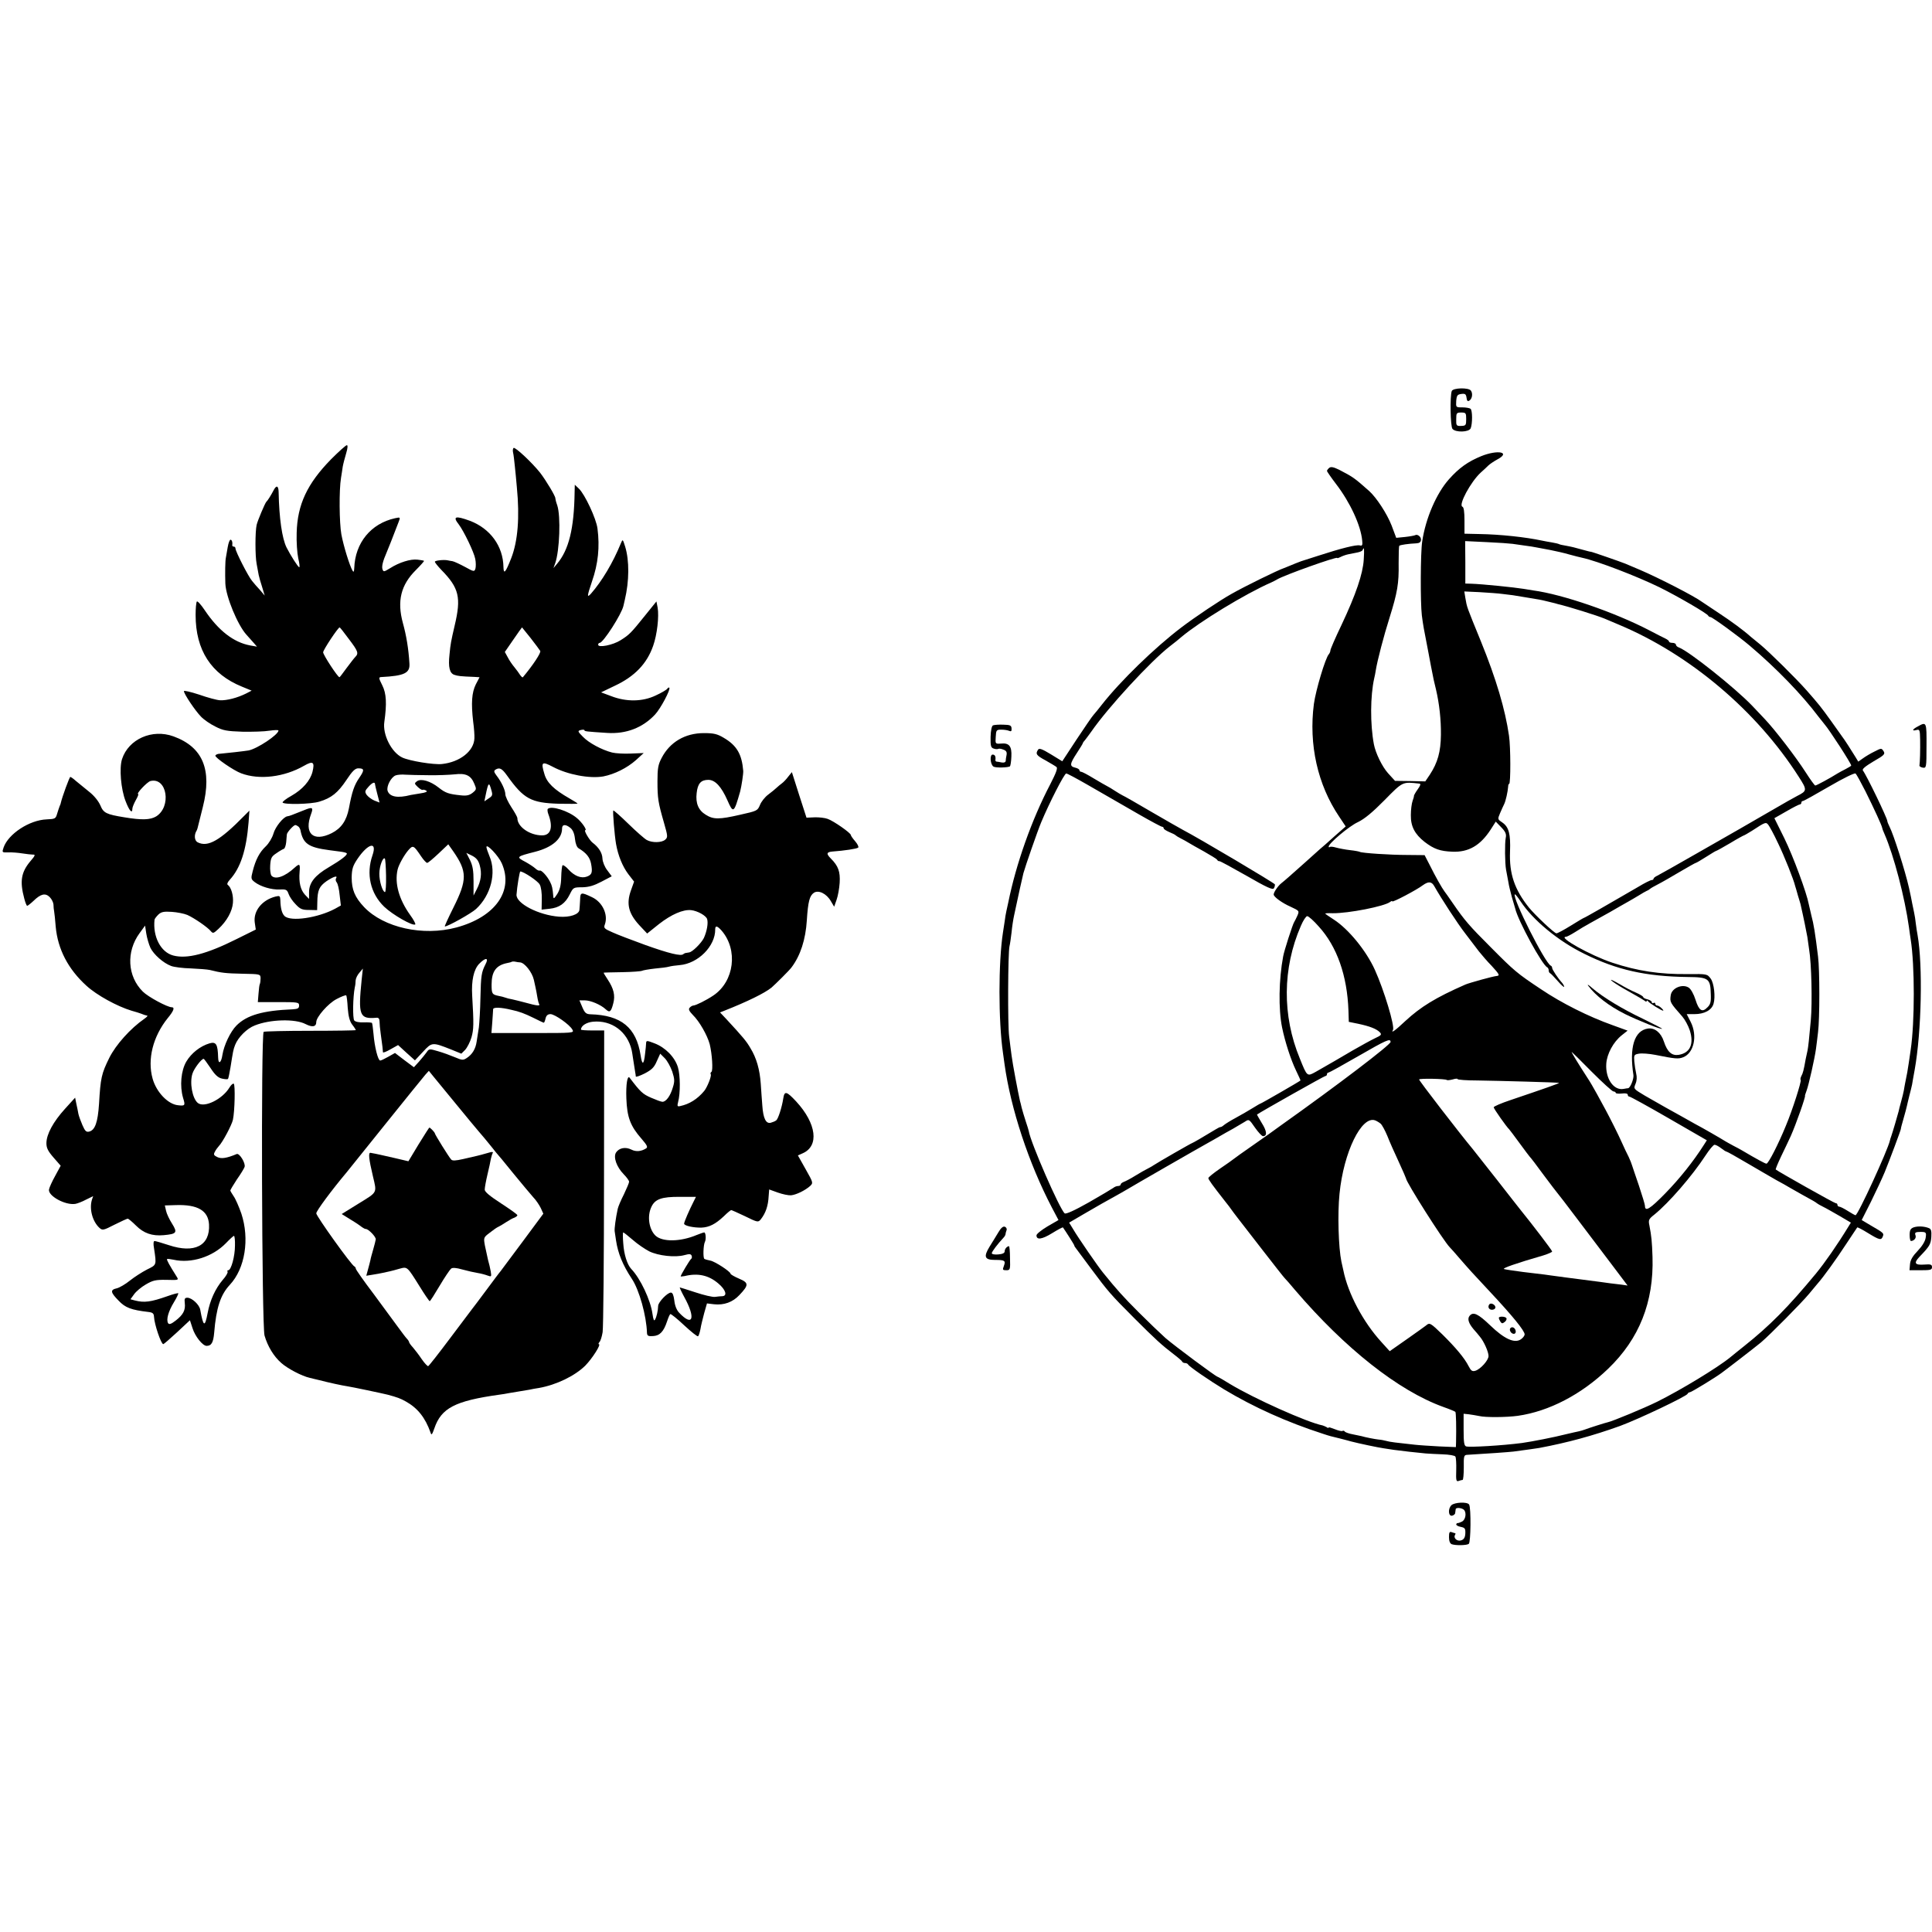 <?xml version="1.0" standalone="no"?>
<!DOCTYPE svg PUBLIC "-//W3C//DTD SVG 20010904//EN"
 "http://www.w3.org/TR/2001/REC-SVG-20010904/DTD/svg10.dtd">
<svg version="1.0" xmlns="http://www.w3.org/2000/svg"
 width="1124pt" height="1124pt" viewBox="0 0 1124 1124"
 preserveAspectRatio="xMidYMid meet">
<g transform="translate(0,1124) scale(0.1,-0.1)"
fill="#000000" stroke="none">
<path d="M8446 8965 c-11 -31 -8 -205 4 -220 18 -22 96 -20 106 3 11 26 11
106 -1 114 -5 4 -27 8 -48 8 -37 0 -37 0 -35 38 3 32 7 37 30 40 22 3 27 -1
30 -22 2 -18 7 -23 16 -17 17 10 22 42 9 59 -14 18 -103 16 -111 -3z m84 -163
c0 -36 -2 -39 -29 -40 -28 -1 -30 2 -29 39 0 36 2 39 29 39 27 0 29 -3 29 -38z"/>
<path d="M1926 8568 c-139 -142 -196 -264 -200 -428 -2 -52 3 -119 9 -147 7
-29 10 -53 6 -53 -7 0 -50 68 -74 115 -26 53 -43 169 -46 323 -1 37 -13 41
-29 10 -15 -29 -35 -61 -43 -68 -7 -7 -50 -108 -56 -134 -9 -40 -9 -181 0
-226 5 -25 10 -54 12 -65 2 -11 11 -42 20 -70 l15 -50 -27 32 c-16 17 -37 41
-47 54 -22 26 -96 171 -96 188 0 6 -4 11 -10 11 -5 0 -9 3 -9 8 3 17 -2 32
-10 32 -5 0 -12 -19 -16 -42 -4 -24 -9 -52 -11 -63 -4 -18 -5 -90 -3 -150 3
-75 71 -241 123 -298 11 -13 30 -34 41 -46 l20 -23 -40 7 c-96 18 -184 86
-264 205 -22 33 -43 56 -46 50 -4 -6 -7 -41 -7 -78 0 -204 90 -344 270 -417
l56 -23 -33 -17 c-50 -25 -112 -41 -151 -39 -19 1 -74 16 -122 33 -49 16 -88
25 -88 20 0 -16 65 -113 99 -148 17 -18 55 -44 84 -58 44 -23 67 -27 157 -30
58 -1 129 1 158 6 28 4 52 5 52 1 0 -24 -123 -106 -174 -116 -24 -4 -129 -16
-165 -19 -14 0 -26 -5 -28 -11 -4 -11 108 -88 150 -103 106 -40 251 -22 366
44 52 30 63 22 49 -35 -13 -52 -58 -103 -123 -140 -31 -17 -53 -35 -51 -39 9
-13 164 -10 213 5 71 21 109 52 159 127 33 50 50 67 68 67 36 0 37 -10 7 -54
-30 -43 -43 -81 -61 -178 -14 -73 -45 -117 -100 -145 -108 -54 -163 -2 -120
112 13 35 8 40 -27 27 -98 -39 -95 -38 -111 -41 -23 -3 -70 -61 -81 -100 -7
-25 -27 -58 -45 -75 -36 -34 -59 -77 -76 -145 -11 -42 -10 -46 12 -63 34 -26
97 -45 145 -43 38 2 43 -1 52 -26 5 -15 23 -42 41 -60 26 -28 38 -33 78 -33
l47 -1 1 46 c1 70 11 92 53 122 40 27 68 36 56 17 -4 -6 -2 -17 4 -24 6 -7 14
-40 17 -74 l7 -60 -34 -19 c-99 -53 -259 -77 -294 -42 -15 15 -23 45 -24 92
-1 25 -4 27 -28 21 -79 -20 -130 -84 -121 -151 l6 -41 -113 -56 c-174 -87
-287 -116 -367 -95 -73 19 -120 110 -109 209 1 5 11 18 22 29 17 16 32 19 78
16 31 -2 72 -10 91 -18 40 -18 119 -72 137 -95 12 -14 16 -12 44 14 49 46 80
102 84 151 4 43 -10 91 -30 105 -6 4 -1 16 12 30 62 68 96 171 109 333 l5 69
-29 -29 c-143 -146 -213 -186 -273 -155 -18 10 -21 43 -5 68 3 5 7 19 10 33 3
13 15 60 26 104 55 217 0 349 -171 411 -124 45 -261 -16 -299 -132 -17 -52 -7
-175 21 -246 21 -55 39 -75 39 -43 0 8 9 30 20 50 11 19 17 35 14 35 -15 0 52
71 71 76 97 24 124 -150 33 -206 -34 -20 -82 -22 -184 -5 -105 17 -122 25
-140 69 -11 25 -36 57 -67 81 -27 22 -61 50 -76 62 -14 13 -29 23 -32 23 -5 0
-48 -118 -55 -150 0 -3 -3 -12 -7 -20 -3 -8 -10 -28 -15 -45 -8 -28 -12 -30
-61 -32 -100 -4 -222 -84 -250 -163 -10 -30 -10 -30 27 -29 20 1 57 -2 82 -6
25 -4 53 -7 63 -7 14 1 11 -7 -16 -38 -54 -64 -63 -117 -36 -217 6 -24 14 -43
17 -43 3 0 20 13 37 29 42 41 69 47 94 22 12 -12 21 -31 22 -43 0 -13 2 -31 4
-41 2 -10 6 -50 9 -88 12 -131 72 -247 179 -344 60 -55 179 -120 262 -145 22
-6 47 -14 55 -17 17 -7 26 -10 37 -12 4 0 -4 -9 -17 -18 -81 -56 -166 -151
-204 -227 -46 -93 -51 -117 -60 -269 -7 -106 -23 -151 -56 -160 -18 -5 -25 2
-40 36 -10 23 -21 53 -24 67 -2 14 -8 40 -12 59 l-7 35 -59 -65 c-68 -75 -108
-148 -108 -200 0 -28 9 -46 42 -84 l41 -47 -32 -59 c-18 -32 -34 -68 -36 -79
-7 -37 94 -93 153 -84 12 2 41 13 63 25 l41 20 -7 -20 c-17 -54 3 -128 44
-165 17 -15 23 -14 87 19 38 19 73 35 77 35 4 0 26 -18 48 -40 45 -45 94 -62
161 -56 76 7 82 14 49 67 -16 25 -32 59 -35 75 l-7 31 65 2 c126 4 187 -32
192 -112 7 -124 -84 -171 -234 -121 -40 13 -77 24 -83 24 -6 0 -8 -16 -3 -42
15 -100 16 -96 -41 -124 -29 -15 -74 -44 -99 -64 -26 -21 -60 -41 -76 -45 -40
-9 -38 -23 10 -72 39 -41 72 -54 175 -66 24 -3 30 -9 31 -28 2 -43 41 -159 54
-159 3 0 39 31 80 69 l75 70 15 -46 c15 -48 59 -103 82 -103 28 0 39 19 44 76
12 146 37 221 91 279 89 95 116 267 67 415 -14 40 -34 86 -45 101 -10 15 -19
30 -19 33 0 3 17 32 38 64 22 31 42 64 45 73 7 21 -30 82 -46 75 -57 -24 -89
-29 -112 -18 -21 10 -24 15 -15 31 5 11 16 25 23 33 22 22 75 122 82 153 11
51 14 204 5 210 -5 3 -16 -7 -25 -22 -41 -68 -146 -120 -184 -90 -32 26 -49
118 -31 172 10 30 52 85 65 85 2 0 20 -24 40 -54 26 -40 44 -56 66 -61 17 -4
33 -5 35 -2 3 2 9 33 15 68 15 94 16 102 27 130 17 44 69 96 114 113 89 36
235 40 296 8 39 -20 62 -16 62 12 0 29 69 108 117 133 28 15 54 25 57 22 3 -2
7 -35 9 -73 4 -49 11 -77 26 -97 12 -15 21 -30 21 -32 0 -2 -119 -4 -264 -4
-144 0 -267 -3 -272 -6 -16 -9 -11 -1712 5 -1767 18 -62 53 -121 98 -160 36
-32 119 -76 165 -86 13 -3 39 -10 58 -14 53 -14 132 -31 160 -35 23 -3 212
-43 235 -49 56 -15 75 -22 105 -39 69 -38 114 -94 145 -182 5 -17 9 -12 22 25
40 118 120 160 378 196 17 2 41 6 55 9 13 2 40 7 60 10 20 3 47 8 60 10 14 3
39 8 55 10 102 18 209 70 270 130 41 42 94 125 79 125 -4 0 -2 6 4 13 6 6 14
32 18 57 4 25 8 430 8 900 l1 855 -67 0 c-38 0 -68 2 -68 5 0 22 31 42 70 46
108 10 200 -57 225 -166 1 -3 5 -27 9 -55 4 -27 9 -59 11 -70 2 -11 4 -23 4
-28 1 -4 24 4 52 18 40 21 55 35 70 71 l20 44 26 -26 c15 -15 34 -50 44 -78
14 -44 15 -57 3 -94 -14 -48 -39 -82 -60 -82 -8 0 -37 11 -67 24 -48 21 -61
33 -124 116 -13 17 -22 -39 -19 -120 4 -110 23 -161 89 -236 32 -37 37 -48 26
-55 -28 -18 -59 -21 -86 -7 -34 17 -71 10 -89 -17 -17 -27 3 -84 45 -127 17
-17 31 -37 31 -43 0 -7 -14 -39 -30 -73 -17 -33 -33 -71 -36 -84 -12 -55 -20
-116 -18 -131 1 -9 5 -33 8 -54 11 -74 39 -143 92 -223 43 -64 85 -215 88
-315 1 -16 7 -20 35 -18 39 2 62 25 82 86 7 21 15 40 19 42 3 2 40 -27 80 -65
41 -38 77 -67 81 -64 4 2 10 21 14 41 3 21 14 63 22 94 l16 56 42 -5 c57 -6
108 12 147 54 55 58 55 71 -2 95 -28 12 -50 25 -50 29 0 12 -90 71 -117 76
-15 3 -30 7 -35 10 -9 6 -6 82 3 99 8 15 5 55 -4 55 -4 0 -24 -7 -44 -15 -95
-40 -199 -41 -239 -4 -38 36 -50 112 -25 166 21 47 60 61 168 60 l92 0 -13
-26 c-26 -51 -56 -120 -56 -130 0 -12 54 -24 101 -23 45 2 81 20 130 66 20 20
40 36 43 36 3 0 39 -16 81 -36 73 -36 76 -36 91 -18 29 37 43 78 46 136 2 21
3 38 3 38 0 0 23 -8 50 -18 28 -10 62 -17 77 -16 31 3 83 29 111 54 19 18 18
20 -26 98 l-45 80 27 12 c98 42 82 173 -37 302 -56 60 -68 63 -75 18 -8 -53
-30 -120 -41 -128 -6 -5 -21 -11 -32 -14 -28 -7 -44 26 -49 101 -2 31 -7 88
-9 126 -6 84 -25 150 -60 207 -23 40 -43 64 -142 171 l-35 37 23 9 c139 55
236 103 276 135 20 17 106 102 117 118 52 69 82 162 89 274 7 109 16 143 41
160 27 18 74 -5 99 -49 l19 -32 14 40 c8 22 16 67 18 99 4 65 -8 98 -51 141
-28 28 -26 38 9 41 69 5 143 16 150 23 4 4 -4 21 -18 37 -14 16 -25 32 -25 36
0 12 -102 83 -135 94 -16 6 -51 10 -76 9 l-47 -2 -43 133 -42 132 -21 -26
c-11 -15 -28 -33 -38 -40 -9 -7 -23 -18 -30 -25 -7 -7 -29 -25 -49 -40 -19
-14 -41 -42 -48 -61 -14 -33 -17 -34 -115 -56 -122 -28 -156 -28 -200 0 -43
26 -60 67 -53 126 6 56 25 77 68 77 40 0 76 -40 111 -119 34 -78 38 -75 74 51
8 31 19 103 18 120 -8 97 -37 148 -114 193 -37 22 -57 27 -115 27 -109 0 -198
-52 -246 -145 -20 -38 -24 -60 -24 -135 0 -100 4 -124 38 -242 22 -77 23 -84
7 -98 -20 -18 -76 -19 -107 -2 -13 7 -61 49 -107 94 -46 45 -86 80 -88 78 -4
-5 7 -143 16 -195 12 -68 38 -131 71 -175 l34 -44 -19 -53 c-27 -77 -13 -132
48 -199 l47 -50 70 56 c71 55 139 85 186 80 37 -4 87 -32 93 -52 7 -23 -1 -70
-19 -110 -15 -30 -67 -82 -86 -84 -5 -1 -13 -2 -18 -3 -5 0 -12 -4 -16 -7 -12
-13 -83 4 -220 53 -77 28 -164 61 -192 74 -48 21 -52 25 -44 46 20 56 -13 129
-74 158 -65 31 -69 30 -70 -15 -1 -22 -3 -48 -4 -58 -2 -27 -56 -45 -119 -40
-118 9 -250 77 -247 128 3 46 18 135 22 135 19 0 103 -56 113 -76 8 -13 13
-51 12 -85 l-1 -61 46 5 c57 6 92 31 118 84 20 40 21 41 73 41 39 1 68 10 112
33 l59 31 -26 35 c-15 19 -27 49 -28 68 -1 33 -22 66 -58 93 -18 14 -52 72
-42 72 12 0 -19 46 -48 70 -50 43 -150 74 -170 54 -3 -3 -2 -17 3 -30 29 -76
15 -124 -36 -124 -72 0 -144 50 -144 100 0 7 -16 35 -35 64 -19 29 -35 63 -35
75 0 24 -23 73 -52 110 -14 19 -16 26 -6 33 24 15 38 8 68 -34 97 -136 139
-159 301 -164 60 -1 109 -1 109 1 0 2 -21 15 -47 30 -91 52 -132 92 -146 143
-21 69 -14 74 49 41 86 -46 215 -70 294 -56 66 13 138 49 190 95 l45 41 -74
-3 c-41 -2 -90 1 -110 6 -59 15 -136 56 -170 92 -31 31 -31 34 -12 39 12 3 21
2 21 -1 0 -7 10 -8 133 -16 110 -7 206 30 278 107 32 34 92 147 83 156 -3 3
-8 0 -12 -6 -4 -6 -34 -24 -67 -39 -77 -37 -171 -38 -259 -4 l-59 22 79 38
c116 54 188 129 224 233 23 65 35 171 26 222 l-7 36 -67 -83 c-81 -101 -91
-111 -142 -143 -44 -28 -130 -45 -130 -26 0 6 4 11 9 11 20 0 127 166 138 215
1 6 5 21 8 35 26 109 27 229 2 310 -14 44 -14 45 -25 19 -46 -113 -110 -220
-174 -293 -24 -26 -23 -15 6 71 36 103 46 202 32 308 -7 58 -74 200 -108 232
l-24 23 -1 -43 c-3 -214 -34 -336 -102 -417 l-21 -25 10 28 c26 74 33 274 12
337 -7 19 -11 37 -11 40 3 10 -55 106 -89 150 -47 59 -144 150 -154 144 -4 -3
-6 -15 -3 -27 3 -12 7 -47 10 -77 3 -30 9 -86 12 -125 17 -175 6 -313 -33
-413 -33 -84 -44 -96 -45 -51 -2 122 -77 224 -195 269 -85 31 -102 26 -65 -21
29 -38 89 -162 96 -201 4 -20 4 -45 1 -56 -6 -19 -9 -19 -61 10 -30 16 -62 31
-72 33 -10 1 -22 4 -28 5 -23 5 -75 -1 -75 -8 0 -5 17 -26 38 -48 103 -105
116 -160 77 -324 -21 -91 -24 -105 -30 -169 -8 -72 1 -108 28 -117 21 -7 35
-9 115 -12 l32 -2 -22 -42 c-23 -47 -28 -107 -15 -218 5 -36 8 -78 7 -95 -2
-74 -84 -139 -189 -150 -49 -5 -189 18 -231 38 -63 30 -115 134 -104 207 15
106 12 166 -12 213 -21 42 -22 47 -6 48 135 7 168 23 164 79 -5 85 -18 163
-38 235 -35 128 -12 222 76 309 27 27 48 51 47 53 -2 2 -19 5 -38 7 -40 5
-107 -16 -160 -50 -36 -22 -38 -22 -44 -5 -5 17 3 48 24 96 8 18 36 89 70 178
11 28 11 29 -21 22 -140 -31 -232 -143 -237 -290 -1 -22 -4 -26 -10 -15 -17
29 -52 142 -65 211 -12 67 -14 257 -2 329 3 19 8 49 10 65 3 17 12 51 20 78 9
30 10 47 4 47 -6 0 -47 -37 -92 -82z m103 -1045 c54 -71 59 -84 38 -105 -7 -7
-30 -37 -51 -65 -21 -29 -39 -53 -41 -53 -10 0 -95 130 -95 145 0 14 87 145
96 145 2 0 26 -30 53 -67z m1058 5 c27 -35 52 -68 56 -75 6 -10 -43 -84 -101
-153 -2 -3 -9 3 -16 13 -6 10 -21 30 -33 45 -12 14 -30 40 -39 58 l-17 31 49
71 c27 39 50 72 51 72 0 0 23 -28 50 -62z m-594 -798 c53 -1 122 2 152 5 65 8
95 -6 115 -56 13 -30 12 -33 -10 -51 -19 -15 -35 -19 -70 -15 -68 7 -88 13
-128 45 -48 38 -102 54 -126 37 -16 -12 -16 -14 5 -34 12 -11 25 -19 28 -16 4
2 13 0 21 -5 9 -6 -3 -11 -36 -16 -27 -4 -51 -9 -54 -9 -77 -20 -123 -11 -135
24 -8 26 20 80 47 90 11 4 37 6 57 4 20 -1 80 -3 134 -3z m-311 -54 c0 -3 6
-28 13 -55 l13 -50 -31 12 c-16 7 -36 22 -44 33 -12 18 -10 24 12 48 23 25 37
29 37 12z m677 -34 c8 -27 6 -33 -16 -47 l-25 -17 7 34 c16 78 20 81 34 30z
m-1124 -210 c6 -4 11 -14 13 -22 15 -78 46 -100 167 -116 22 -3 53 -7 68 -9
16 -2 31 -6 34 -9 8 -8 -32 -39 -105 -82 -80 -47 -113 -89 -114 -143 l0 -41
-24 25 c-26 29 -36 71 -31 133 4 47 0 50 -29 24 -56 -52 -113 -72 -135 -46 -5
7 -9 34 -7 60 3 42 7 51 36 70 18 13 38 24 44 26 5 2 11 19 13 38 2 19 3 40 4
46 1 12 39 54 49 54 4 0 12 -4 17 -8z m1584 -9 c14 -12 23 -33 26 -63 3 -28
11 -49 21 -55 45 -27 66 -53 73 -91 9 -50 5 -63 -25 -74 -32 -12 -72 3 -107
42 -15 17 -31 27 -34 24 -4 -4 -7 -35 -8 -70 -1 -46 -8 -73 -23 -97 -18 -28
-22 -30 -23 -14 -4 47 -7 62 -19 85 -17 34 -51 70 -60 65 -4 -2 -16 3 -26 13
-10 9 -36 26 -56 37 -57 30 -56 31 57 60 99 26 155 75 155 135 0 25 21 26 49
3z m-1152 -159 c-38 -109 -12 -222 68 -299 49 -47 168 -115 181 -103 3 3 -10
28 -30 55 -65 91 -91 184 -73 263 6 28 38 85 62 113 28 32 31 30 75 -35 14
-21 30 -38 35 -38 6 0 35 25 66 54 l57 54 29 -41 c81 -117 82 -165 1 -327 -30
-60 -53 -110 -50 -110 18 0 154 76 182 102 86 80 119 210 78 306 -10 24 -18
48 -18 54 0 23 70 -51 89 -94 71 -160 -37 -313 -264 -374 -194 -52 -422 -1
-536 118 -55 58 -73 103 -73 173 1 50 7 68 33 107 62 92 117 106 88 22z m624
-58 c13 -47 8 -90 -17 -139 l-19 -37 0 83 c0 63 -5 91 -21 124 l-21 41 33 -16
c25 -13 37 -27 45 -56z m-545 -61 c1 -52 -2 -95 -6 -95 -14 0 -34 64 -33 108
0 42 21 98 32 87 3 -3 6 -48 7 -100z m-1371 -419 c19 -39 75 -89 121 -106 16
-6 67 -13 114 -14 47 -2 96 -6 110 -9 67 -17 93 -20 190 -22 104 -2 105 -2
106 -26 0 -13 -2 -28 -4 -33 -3 -4 -6 -30 -8 -57 l-4 -49 120 0 c113 0 120 -1
120 -20 0 -16 -7 -20 -37 -22 -174 -7 -267 -34 -327 -94 -36 -36 -73 -115 -82
-171 -7 -48 -24 -58 -25 -15 -2 77 -12 93 -50 82 -54 -16 -106 -57 -135 -106
-31 -53 -39 -142 -19 -211 14 -45 12 -48 -30 -43 -58 6 -125 76 -147 154 -32
113 2 246 88 353 35 42 42 63 23 63 -25 0 -137 60 -168 91 -90 89 -98 232 -19
340 l32 44 7 -46 c4 -26 15 -63 24 -83z m3323 100 c97 -112 74 -295 -47 -377
-43 -29 -102 -58 -117 -59 -6 0 -16 -6 -22 -13 -8 -9 -2 -20 19 -42 38 -37 84
-118 98 -170 14 -57 20 -154 10 -161 -5 -3 -7 -9 -4 -14 6 -9 -20 -75 -38 -97
-40 -48 -87 -77 -140 -88 -16 -4 -18 0 -12 23 14 52 13 157 -1 203 -18 59 -73
115 -136 139 -44 17 -48 17 -49 2 0 -10 -3 -37 -6 -62 -7 -66 -17 -70 -26 -10
-25 162 -113 234 -292 239 -25 1 -33 8 -47 41 l-17 40 31 0 c34 0 93 -25 122
-52 23 -21 31 -16 44 35 12 45 3 85 -33 139 -14 21 -24 38 -23 39 2 1 50 2
108 3 58 1 110 5 115 8 6 3 39 9 75 13 36 3 73 8 82 11 10 3 37 7 62 9 107 9
208 110 207 208 0 24 12 21 37 -7z m-1374 -197 c-23 -46 -26 -63 -29 -196 -1
-66 -6 -143 -9 -170 -4 -26 -10 -64 -13 -83 -6 -42 -25 -74 -57 -95 -21 -14
-27 -14 -69 4 -26 11 -70 27 -98 35 -51 15 -53 15 -67 -6 -8 -11 -28 -36 -44
-54 l-30 -33 -55 41 -55 42 -39 -22 c-21 -12 -42 -22 -47 -22 -13 0 -33 80
-39 155 -3 33 -7 62 -9 64 -2 2 -24 4 -48 3 -26 -1 -48 3 -55 11 -10 13 -8
136 3 192 3 11 5 30 5 41 1 12 10 32 22 45 l20 24 -7 -65 c-21 -208 -13 -230
87 -221 11 1 17 -6 17 -21 0 -13 3 -45 7 -73 4 -27 8 -61 10 -75 1 -14 3 -28
3 -32 1 -4 21 4 45 18 l43 24 49 -45 49 -44 47 50 c52 56 53 57 164 13 l59
-24 22 22 c12 13 29 46 37 73 13 47 14 74 4 244 -5 86 9 150 40 183 38 39 59
38 37 -3z m202 12 c26 -2 70 -57 80 -102 2 -10 6 -29 9 -41 3 -13 8 -39 11
-58 3 -19 8 -38 11 -42 7 -12 -16 -9 -77 8 -30 8 -66 17 -80 20 -14 2 -32 7
-40 10 -8 3 -26 8 -39 10 -38 8 -41 12 -41 66 0 76 26 112 90 125 13 2 26 6
28 8 2 1 11 2 20 0 9 -2 22 -4 28 -4z m-51 -276 c47 -10 78 -22 127 -46 32
-16 59 -29 62 -29 2 0 7 11 10 25 4 17 13 25 29 25 26 -1 111 -61 127 -90 11
-20 9 -20 -230 -20 l-241 0 5 63 c2 34 5 68 5 76 1 12 45 11 106 -4z m-322
-548 c60 -73 120 -146 135 -163 15 -17 41 -48 57 -68 17 -21 35 -43 40 -50 6
-6 51 -60 100 -121 49 -60 102 -123 117 -140 16 -16 35 -45 44 -63 l15 -33
-120 -162 c-66 -89 -124 -167 -129 -173 -5 -5 -42 -55 -83 -110 -40 -54 -77
-103 -82 -109 -4 -5 -62 -82 -128 -170 -66 -88 -123 -161 -128 -163 -4 -1 -21
17 -37 40 -16 24 -39 54 -51 68 -13 14 -23 28 -23 32 0 3 -6 13 -13 20 -7 7
-30 38 -52 68 -22 30 -86 117 -142 193 -57 75 -103 141 -103 146 0 5 -4 11 -8
13 -17 6 -222 293 -222 309 0 14 88 133 177 239 7 8 108 134 225 280 117 146
222 275 233 288 l20 22 25 -31 c14 -17 74 -90 133 -162z m1029 -791 c27 -24
70 -53 95 -66 53 -26 151 -37 205 -22 29 8 38 7 42 -4 3 -7 1 -16 -4 -19 -7
-5 -60 -93 -60 -101 0 -1 10 0 23 2 77 19 140 5 196 -43 43 -36 54 -72 24 -74
-10 0 -29 -2 -43 -4 -14 -2 -65 10 -113 26 -49 16 -90 29 -92 29 -2 0 9 -25
26 -56 68 -123 50 -176 -30 -91 -15 16 -25 42 -28 71 -4 31 -10 46 -20 46 -20
0 -73 -55 -74 -77 -1 -30 -9 -64 -18 -80 -6 -11 -10 -1 -15 33 -11 80 -70 206
-124 262 -23 25 -42 84 -46 148 -3 35 -3 64 0 64 3 0 28 -20 56 -44z m-2315
-33 c0 -61 -22 -143 -39 -143 -5 0 -7 -4 -4 -9 3 -4 -9 -26 -28 -47 -44 -52
-74 -119 -88 -193 -16 -85 -25 -81 -43 19 -5 30 -49 70 -75 70 -15 0 -18 -6
-15 -31 5 -41 -9 -68 -53 -102 -27 -21 -38 -24 -44 -15 -12 20 1 68 34 122 16
26 27 50 25 52 -2 2 -30 -5 -63 -17 -97 -34 -134 -39 -189 -25 l-26 7 21 29
c12 17 42 42 68 57 41 24 57 28 120 27 72 -2 73 -2 59 20 -41 65 -59 97 -55
101 2 2 19 0 38 -4 103 -23 227 17 304 96 23 24 44 43 47 43 4 0 7 -26 6 -57z"/>
<path d="M2435 4582 l-59 -98 -81 19 c-71 16 -99 23 -139 30 -14 3 -11 -33 14
-138 23 -97 27 -89 -82 -156 l-100 -62 53 -33 c30 -18 59 -38 66 -44 7 -5 16
-10 21 -10 16 0 61 -47 58 -61 -1 -8 -8 -34 -15 -59 -7 -25 -15 -52 -16 -61
-2 -9 -8 -33 -14 -54 l-10 -37 37 6 c20 3 47 8 60 11 12 3 30 7 41 9 10 2 35
9 56 15 45 12 43 14 115 -101 30 -49 57 -88 60 -88 3 0 29 41 58 90 29 49 59
93 66 99 8 7 29 6 67 -5 29 -8 69 -17 88 -20 19 -3 45 -10 58 -15 22 -8 23 -7
18 24 -3 17 -10 48 -16 68 -5 21 -13 58 -18 83 -8 45 -8 47 28 74 20 16 43 32
51 35 8 4 29 16 45 27 17 11 38 23 48 26 9 4 17 10 17 14 0 5 -43 35 -95 69
-66 43 -95 67 -95 80 0 11 7 50 16 88 9 37 18 79 20 92 3 14 8 29 11 34 3 5
-4 6 -16 3 -50 -14 -60 -17 -78 -21 -10 -2 -45 -10 -78 -18 -44 -10 -63 -11
-70 -3 -14 15 -95 146 -95 152 0 6 -27 34 -32 34 -2 0 -30 -45 -63 -98z"/>
<path d="M8617 8586 c-78 -32 -129 -69 -187 -134 -73 -82 -136 -227 -156 -363
-10 -66 -11 -353 -2 -429 8 -61 10 -71 38 -215 10 -55 21 -111 24 -125 2 -14
11 -54 20 -90 20 -85 30 -178 29 -265 -1 -99 -19 -162 -64 -231 l-27 -40 -88
2 -88 1 -41 45 c-34 38 -72 116 -82 168 -22 117 -21 282 2 384 3 12 7 32 9 46
9 57 47 202 80 306 46 147 55 200 53 316 0 54 1 100 4 103 6 5 53 12 99 14 18
1 26 7 27 20 2 18 -21 36 -35 27 -4 -2 -30 -7 -58 -10 l-51 -5 -27 72 c-27 69
-88 162 -130 200 -88 78 -93 81 -175 124 -33 16 -48 19 -58 11 -7 -6 -13 -14
-13 -18 0 -3 24 -38 53 -76 82 -107 144 -241 152 -329 3 -27 0 -32 -14 -28
-21 5 -109 -17 -241 -60 -52 -17 -97 -31 -100 -32 -6 -2 -57 -22 -80 -32 -8
-3 -17 -7 -20 -8 -36 -12 -230 -107 -305 -150 -65 -36 -213 -135 -293 -196
-154 -117 -354 -311 -462 -449 -19 -25 -41 -51 -48 -59 -7 -7 -51 -71 -98
-142 l-84 -128 -67 41 c-51 31 -68 37 -74 26 -16 -24 -10 -33 44 -62 28 -16
57 -33 63 -38 9 -6 -2 -35 -36 -101 -108 -206 -199 -464 -244 -687 -3 -14 -8
-36 -11 -50 -3 -14 -8 -41 -10 -60 -3 -19 -7 -48 -10 -65 -27 -174 -27 -514 0
-700 2 -16 6 -46 9 -65 36 -260 141 -578 276 -836 l38 -72 -64 -37 c-35 -21
-64 -44 -64 -52 0 -28 31 -24 90 12 34 21 62 36 64 34 15 -21 66 -101 66 -105
0 -3 4 -10 10 -17 5 -7 44 -59 87 -117 99 -133 113 -150 253 -290 122 -122
158 -155 230 -210 25 -19 47 -38 48 -42 2 -5 10 -8 17 -8 7 0 15 -4 17 -8 4
-11 120 -91 209 -145 175 -105 367 -191 574 -258 45 -15 44 -14 105 -29 25 -7
52 -13 60 -16 46 -12 160 -36 190 -40 19 -3 46 -7 59 -9 14 -2 54 -7 90 -11
36 -4 80 -8 96 -10 17 -1 61 -4 98 -5 37 -1 71 -7 74 -13 4 -6 6 -41 5 -79 -2
-60 0 -68 14 -63 8 3 19 6 23 6 4 0 7 33 7 73 -1 65 1 72 19 73 105 6 246 16
270 19 69 9 131 18 150 21 165 31 312 71 470 128 109 40 388 173 393 187 2 5
8 9 13 9 9 0 152 88 184 112 6 4 53 40 105 80 52 40 108 84 125 98 52 44 239
233 280 283 22 27 45 54 50 60 33 37 110 144 164 227 35 52 64 97 66 99 2 2
31 -13 63 -33 67 -41 77 -43 86 -19 7 18 5 20 -71 64 l-52 31 54 107 c29 59
65 136 80 172 27 66 95 247 94 252 -1 1 6 27 15 58 9 31 18 65 20 75 2 11 9
37 14 59 6 22 13 51 16 65 2 14 9 52 15 85 40 222 48 610 17 785 -3 14 -7 43
-10 65 -2 22 -7 51 -10 65 -3 14 -8 37 -11 53 -5 26 -9 48 -19 92 -22 98 -90
311 -113 355 -7 14 -13 29 -13 33 0 17 -122 269 -142 294 -6 8 11 23 61 53 63
36 70 43 59 60 -12 18 -13 18 -52 -2 -23 -11 -53 -29 -68 -40 l-27 -19 -17 28
c-23 38 -67 106 -77 118 -4 6 -33 46 -64 90 -61 85 -72 98 -143 179 -63 71
-218 224 -269 266 -24 19 -48 40 -55 45 -41 37 -113 90 -186 138 -47 31 -90
60 -96 64 -45 34 -256 142 -364 188 -36 15 -74 31 -85 36 -27 11 -200 71 -200
69 0 -1 -20 4 -45 11 -55 15 -57 16 -99 24 -19 3 -37 7 -40 9 -3 2 -22 7 -41
10 -19 3 -46 8 -60 11 -94 20 -240 36 -362 38 l-88 2 0 77 c0 50 -4 78 -12 80
-25 9 48 145 107 199 15 13 34 31 43 40 9 9 33 25 53 36 81 43 2 58 -94 19z
m183 -510 c14 -2 46 -7 70 -10 25 -3 56 -8 70 -11 14 -3 50 -9 80 -15 30 -6
80 -17 110 -26 30 -8 64 -17 75 -19 91 -20 319 -108 450 -172 107 -53 279
-153 283 -165 2 -4 8 -8 13 -8 11 0 167 -114 228 -166 155 -131 304 -285 401
-414 14 -18 30 -38 35 -44 28 -32 155 -228 155 -240 0 -2 -15 -11 -32 -20 -18
-9 -40 -21 -48 -26 -41 -26 -122 -70 -129 -70 -4 0 -29 35 -56 77 -57 89 -179
248 -241 313 -24 25 -56 59 -71 75 -100 104 -365 315 -425 338 -10 3 -18 11
-18 17 0 5 -9 10 -20 10 -11 0 -20 3 -20 8 0 4 -10 12 -23 18 -12 5 -53 27
-92 47 -200 104 -503 209 -675 232 -14 2 -38 6 -55 9 -55 9 -241 28 -305 30
l-35 1 0 124 -1 123 126 -6 c69 -3 136 -8 150 -10z m-866 -92 c-5 -83 -46
-203 -129 -379 -36 -75 -65 -142 -65 -149 0 -6 -4 -16 -9 -22 -20 -21 -76
-209 -87 -289 -31 -237 22 -471 147 -656 l38 -57 -66 -58 c-36 -33 -74 -66
-85 -75 -10 -9 -50 -45 -88 -79 -91 -81 -111 -99 -136 -119 -19 -15 -44 -52
-44 -65 0 -14 50 -50 98 -71 51 -24 52 -24 40 -52 -7 -15 -15 -32 -19 -38 -8
-11 -59 -169 -64 -200 -25 -133 -28 -306 -6 -413 17 -83 51 -188 81 -250 15
-31 27 -58 26 -58 -4 -5 -228 -134 -232 -134 -2 0 -23 -12 -47 -27 -23 -14
-67 -40 -97 -56 -30 -16 -62 -36 -70 -43 -8 -7 -17 -12 -20 -11 -3 0 -16 -6
-30 -15 -64 -39 -131 -78 -134 -78 -4 0 -199 -112 -226 -130 -8 -6 -24 -14
-35 -20 -11 -5 -42 -23 -70 -40 -27 -17 -58 -33 -67 -36 -10 -4 -18 -10 -18
-15 0 -5 -7 -9 -15 -9 -9 0 -21 -5 -28 -11 -7 -5 -70 -43 -142 -84 -85 -48
-134 -70 -141 -64 -29 24 -198 411 -209 479 0 3 -8 28 -17 55 -9 28 -20 64
-24 80 -4 17 -8 35 -10 40 -11 48 -43 216 -49 265 -3 25 -10 74 -14 110 -9 66
-7 489 2 525 3 11 8 47 12 80 3 33 10 78 15 100 5 22 11 51 14 65 5 27 34 155
40 180 11 40 81 242 103 295 47 113 135 285 146 285 6 0 60 -29 121 -64 61
-35 127 -73 146 -84 19 -11 91 -52 158 -91 68 -39 128 -71 133 -71 5 0 9 -4 9
-9 0 -5 15 -14 33 -22 17 -7 34 -15 37 -19 3 -3 16 -11 30 -18 14 -7 34 -18
45 -25 11 -7 52 -30 90 -51 39 -22 73 -43 76 -48 3 -6 9 -9 13 -8 4 1 75 -38
158 -85 116 -67 153 -84 159 -73 5 7 7 18 6 23 -3 8 -436 265 -537 318 -14 7
-95 54 -180 103 -85 50 -162 94 -170 97 -8 4 -28 16 -45 27 -16 11 -37 23 -45
27 -8 4 -43 24 -78 45 -34 21 -67 38 -72 38 -6 0 -10 4 -10 9 0 5 -11 12 -25
15 -33 8 -32 21 10 85 19 29 35 55 35 58 0 2 6 11 13 18 6 8 23 30 37 50 97
140 343 407 456 495 25 19 55 43 67 54 106 89 371 251 522 317 11 5 27 13 35
18 41 25 350 135 350 125 0 -3 8 0 18 5 11 6 31 13 45 16 15 3 39 8 55 11 15
3 29 9 30 15 8 21 10 5 6 -57z m811 -200 c45 -5 62 -7 130 -19 11 -2 38 -6 60
-10 22 -3 58 -11 80 -17 22 -5 45 -11 50 -13 57 -13 227 -66 270 -84 11 -5 49
-21 85 -36 412 -173 800 -501 1044 -883 51 -79 50 -83 -9 -113 -32 -17 -48
-26 -200 -114 -55 -32 -116 -67 -135 -78 -19 -11 -129 -74 -245 -140 -115 -66
-220 -125 -232 -131 -13 -6 -23 -14 -23 -18 0 -5 -5 -8 -11 -8 -6 0 -41 -17
-77 -39 -37 -21 -83 -48 -102 -59 -19 -11 -75 -43 -123 -71 -49 -28 -90 -51
-92 -51 -2 0 -36 -20 -76 -45 -40 -25 -78 -45 -84 -45 -12 0 -124 106 -160
150 -84 105 -115 197 -110 325 4 104 -7 144 -45 170 -27 18 -28 19 -13 54 9
20 19 44 24 53 9 18 21 72 23 101 0 9 3 17 6 17 9 0 9 213 -1 280 -22 152 -74
329 -164 550 -84 206 -80 194 -90 252 l-6 37 88 -4 c48 -3 111 -7 138 -11z
m2107 -1146 c50 -100 98 -205 98 -214 0 -3 6 -20 14 -37 54 -124 118 -369 142
-542 3 -22 7 -53 10 -70 24 -151 24 -481 0 -643 -3 -18 -8 -52 -11 -75 -6 -42
-11 -70 -21 -117 -3 -14 -6 -34 -8 -45 -2 -11 -9 -40 -16 -65 -7 -25 -13 -49
-14 -55 -4 -17 -37 -129 -43 -145 -3 -8 -7 -20 -8 -26 -13 -57 -186 -434 -200
-434 -3 0 -23 11 -45 25 -22 14 -44 25 -50 25 -5 0 -10 5 -10 10 0 6 -4 10
-10 10 -8 0 -333 183 -349 196 -2 2 12 36 31 76 20 40 44 93 56 118 31 69 89
235 83 235 -1 0 3 13 9 29 13 34 48 191 55 244 3 20 8 64 12 97 10 78 10 363
0 440 -17 138 -25 188 -39 240 -5 22 -12 51 -15 65 -12 65 -90 277 -142 383
l-58 117 70 40 c38 22 73 40 78 40 5 0 9 5 9 10 0 6 4 10 9 10 5 0 73 38 152
84 84 49 148 80 154 76 6 -5 31 -51 57 -102z m-2594 43 c9 -1 6 -11 -10 -33
-13 -18 -22 -35 -22 -38 1 -3 -3 -16 -8 -30 -5 -14 -10 -50 -10 -82 -1 -66 23
-111 80 -156 55 -42 90 -54 161 -57 95 -4 163 36 223 128 l30 47 29 -30 c28
-28 34 -43 29 -65 -6 -31 -5 -146 2 -185 5 -25 11 -58 14 -75 2 -16 12 -55 20
-85 9 -30 17 -59 19 -65 16 -71 158 -331 187 -343 4 -2 8 -10 8 -17 0 -7 3
-15 8 -17 4 -1 24 -22 45 -46 20 -23 37 -38 37 -33 0 5 -6 16 -12 23 -23 25
-58 77 -58 87 0 5 -3 11 -8 13 -33 14 -226 397 -209 415 2 2 17 -16 32 -39 73
-111 219 -232 372 -307 189 -94 359 -132 602 -135 122 -1 132 -9 134 -100 2
-45 -2 -60 -20 -77 -30 -31 -49 -19 -69 45 -10 32 -27 62 -39 70 -37 24 -99
-2 -105 -44 -6 -41 -4 -43 68 -125 14 -16 34 -52 43 -80 25 -79 2 -131 -65
-142 -40 -6 -66 17 -86 78 -17 52 -54 81 -93 75 -79 -12 -109 -109 -84 -271 3
-21 -18 -74 -31 -76 -4 0 -15 -2 -26 -4 -58 -11 -107 60 -101 147 4 57 41 126
90 165 l34 27 -88 32 c-138 49 -296 128 -416 209 -140 93 -155 106 -294 246
-122 122 -150 154 -218 253 -23 34 -46 66 -50 71 -13 17 -52 85 -84 150 l-31
60 -102 1 c-100 0 -263 11 -275 18 -3 2 -28 7 -56 10 -27 3 -64 10 -82 15 -17
5 -34 7 -37 3 -3 -3 -6 -2 -6 3 0 18 119 119 170 142 39 19 85 57 155 128 108
110 104 107 203 96z m2086 -346 c37 -76 92 -214 100 -250 2 -5 9 -30 16 -55 8
-25 14 -47 15 -50 17 -74 35 -163 40 -192 3 -21 7 -53 10 -71 14 -82 19 -309
10 -412 -10 -112 -15 -155 -19 -176 -3 -13 -8 -36 -11 -51 -11 -63 -16 -82
-25 -98 -5 -10 -7 -20 -4 -23 6 -6 -48 -176 -86 -266 -44 -108 -102 -221 -113
-221 -8 0 -59 28 -142 77 -11 6 -33 19 -50 27 -16 9 -37 20 -45 25 -27 17
-134 79 -180 103 -25 14 -61 34 -80 45 -19 11 -60 33 -90 50 -30 17 -85 48
-121 69 -65 39 -66 39 -54 68 8 19 9 40 4 60 -4 17 -9 49 -11 71 -3 37 -1 40
27 45 17 3 59 0 95 -7 115 -23 134 -25 162 -14 63 24 85 125 44 206 l-23 45
44 0 c59 0 101 23 112 60 12 40 3 119 -16 146 -21 28 -21 28 -134 27 -162 -2
-293 18 -438 66 -127 42 -322 151 -270 151 5 0 28 12 52 27 23 15 63 39 89 53
26 14 78 43 115 64 37 22 84 48 103 59 19 11 49 28 65 38 17 11 37 22 45 26 8
3 17 9 20 12 3 3 23 15 45 26 22 11 79 44 128 73 48 28 90 52 93 52 3 0 30 16
60 35 30 19 56 35 59 35 2 0 39 20 81 45 41 25 78 45 80 45 2 0 23 12 47 27
78 51 81 52 95 34 7 -9 33 -56 56 -106z m-2000 -250 c40 -71 137 -220 180
-275 27 -36 63 -83 80 -105 17 -21 50 -60 74 -84 45 -49 49 -57 30 -59 -19 -1
-160 -40 -183 -50 -173 -76 -259 -129 -349 -212 -57 -54 -86 -75 -72 -52 12
20 -52 232 -105 349 -51 113 -154 238 -239 293 -28 18 -50 33 -50 35 0 2 19 3
43 2 92 -1 302 40 335 66 6 5 12 7 12 3 0 -8 143 67 178 94 32 23 51 22 66 -5z
m-672 -235 c106 -116 166 -286 173 -490 l2 -65 54 -11 c66 -14 106 -29 126
-49 13 -14 10 -18 -29 -36 -23 -11 -81 -43 -128 -70 -83 -49 -123 -72 -214
-124 -52 -29 -51 -30 -94 77 -103 249 -101 525 6 771 13 31 30 57 37 57 8 0
38 -27 67 -60z m418 -672 c-1 -17 -304 -248 -639 -486 -13 -9 -45 -33 -72 -52
-27 -19 -78 -55 -114 -80 -36 -25 -74 -52 -84 -60 -10 -8 -48 -35 -85 -60 -36
-25 -66 -49 -66 -54 0 -8 21 -38 102 -141 5 -5 25 -32 45 -60 21 -27 43 -57
50 -65 6 -8 62 -80 124 -160 62 -80 117 -150 123 -156 6 -6 34 -37 61 -70 290
-339 601 -585 861 -679 37 -13 68 -26 71 -29 4 -4 6 -89 4 -178 l-1 -27 -97 4
c-54 3 -118 7 -143 10 -103 11 -146 16 -165 22 -11 3 -31 7 -45 8 -20 2 -77
13 -100 20 -3 1 -24 5 -48 10 -23 4 -45 12 -48 16 -3 5 -9 7 -14 4 -4 -3 -24
2 -44 10 -20 8 -36 13 -36 10 0 -4 -6 -3 -12 2 -7 4 -17 8 -23 10 -91 18 -400
157 -539 241 -37 23 -70 42 -72 42 -9 0 -252 181 -304 226 -30 27 -100 94
-155 149 -90 90 -126 130 -207 230 -29 35 -145 203 -176 256 l-22 36 82 48
c87 51 132 76 188 107 19 11 49 27 65 37 36 22 424 245 475 273 19 11 49 27
65 37 17 10 52 30 78 44 26 15 58 34 71 42 22 15 24 13 57 -35 19 -27 40 -50
47 -50 25 0 23 29 -7 76 -16 27 -29 49 -28 50 28 19 391 224 398 224 5 0 9 5
9 10 0 6 4 10 9 10 4 0 82 43 172 95 165 95 189 106 189 83z m1170 -173 c63
-63 120 -115 127 -115 7 0 13 -4 13 -8 0 -4 16 -6 35 -4 21 3 35 0 35 -7 0 -6
4 -11 10 -11 5 0 109 -57 230 -127 l220 -127 -16 -25 c-62 -98 -143 -199 -226
-284 -89 -91 -118 -109 -118 -72 0 7 -16 60 -35 117 -20 57 -37 110 -40 118
-2 8 -11 31 -20 50 -10 19 -27 55 -38 80 -22 50 -72 149 -97 195 -9 17 -31 57
-49 90 -18 33 -43 76 -56 95 -50 77 -95 150 -91 150 1 0 54 -52 116 -115z
m-843 -48 c2 -3 18 -1 34 3 16 5 29 6 29 2 0 -4 53 -8 118 -8 130 -2 464 -11
472 -14 5 -2 -87 -34 -282 -100 -54 -18 -98 -37 -98 -42 0 -8 76 -116 90 -128
3 -3 30 -39 60 -80 30 -41 57 -77 60 -80 4 -3 40 -50 80 -105 41 -55 77 -102
80 -105 3 -3 55 -70 115 -150 60 -80 151 -200 202 -267 l92 -122 -34 5 c-19 2
-50 6 -67 8 -18 3 -89 12 -158 21 -69 9 -141 18 -160 21 -19 3 -48 6 -65 9
-16 2 -73 9 -125 15 -52 7 -102 14 -110 17 -13 4 69 33 228 79 28 9 52 19 52
23 0 7 -118 161 -183 241 -7 8 -68 87 -137 175 -69 88 -133 169 -142 180 -75
90 -315 401 -312 405 3 7 154 4 161 -3z m-385 -254 c9 -8 26 -40 39 -71 12
-31 42 -99 66 -150 24 -52 43 -96 43 -98 0 -20 216 -361 254 -400 6 -6 34 -37
61 -69 54 -62 71 -81 174 -191 130 -139 201 -226 201 -247 0 -8 -10 -21 -22
-29 -37 -25 -96 2 -178 81 -71 68 -99 81 -120 56 -14 -17 -7 -42 22 -77 13
-14 30 -35 38 -45 23 -27 50 -88 50 -112 0 -25 -47 -77 -77 -86 -18 -5 -25 0
-39 27 -23 46 -75 108 -152 184 -69 67 -75 71 -95 53 -7 -5 -57 -42 -112 -80
l-100 -70 -48 53 c-107 117 -195 283 -222 419 -3 13 -8 35 -11 49 -17 82 -23
278 -11 395 24 242 128 455 207 427 8 -3 22 -11 32 -19z m1981 -143 c14 -11
28 -20 32 -20 3 0 59 -31 123 -69 64 -38 140 -81 167 -97 28 -15 64 -35 80
-45 17 -10 47 -27 67 -38 66 -36 83 -46 88 -51 3 -3 19 -12 35 -20 17 -8 60
-33 97 -54 l66 -39 -16 -26 c-63 -103 -136 -208 -187 -270 -163 -197 -270
-305 -420 -424 -33 -26 -68 -55 -78 -63 -73 -60 -289 -191 -426 -259 -77 -38
-261 -114 -286 -119 -11 -2 -112 -34 -135 -43 -8 -3 -24 -8 -34 -10 -11 -2
-45 -10 -75 -17 -66 -17 -199 -43 -256 -51 -115 -15 -303 -26 -325 -20 -12 4
-15 23 -15 97 l0 93 30 -3 c17 -2 44 -7 60 -10 35 -9 160 -8 225 1 182 26 370
124 526 274 181 174 266 388 258 650 -3 90 -6 121 -18 183 -7 32 -4 38 29 64
84 68 220 225 297 343 23 35 46 63 53 63 7 0 24 -9 38 -20z"/>
<path d="M9400 5517 c19 -13 62 -38 95 -56 33 -18 66 -38 73 -43 6 -6 12 -7
12 -2 0 5 4 4 8 -1 7 -11 79 -55 88 -55 3 0 -1 7 -10 15 -8 8 -19 15 -25 15
-6 0 -11 5 -11 11 0 5 -4 7 -10 4 -5 -3 -10 -2 -10 4 0 6 -11 13 -25 17 -14 3
-25 9 -25 13 0 4 -19 16 -42 26 -24 10 -65 31 -91 47 -58 34 -75 37 -27 5z"/>
<path d="M9240 5505 c43 -58 121 -118 213 -164 79 -39 217 -94 217 -86 0 2
-51 28 -112 58 -122 58 -232 125 -294 178 -21 19 -32 25 -24 14z"/>
<path d="M8666 3653 c-13 -14 -5 -33 14 -33 11 0 20 6 20 14 0 15 -24 28 -34
19z"/>
<path d="M8720 3573 c0 -5 4 -14 9 -22 8 -12 12 -12 25 -2 9 7 13 17 10 22 -6
11 -44 12 -44 2z"/>
<path d="M8788 3514 c-11 -10 3 -34 19 -34 8 0 13 7 11 17 -3 18 -20 27 -30
17z"/>
<path d="M5777 7020 c-7 -3 -13 -29 -14 -67 -1 -53 2 -63 18 -68 10 -4 22 -4
26 -2 5 3 18 1 30 -4 17 -6 22 -14 19 -31 -3 -13 -5 -29 -5 -35 -1 -8 -10 -11
-23 -9 -13 3 -26 5 -30 5 -5 1 -7 4 -7 9 3 20 -2 32 -16 32 -18 0 -14 -58 5
-70 13 -8 87 -6 96 2 3 4 7 29 8 57 3 60 -13 80 -61 75 -32 -2 -33 -2 -30 39
2 39 4 42 32 42 17 0 37 -3 46 -7 12 -5 15 -2 14 14 -1 18 -8 21 -48 22 -26 1
-53 -1 -60 -4z"/>
<path d="M11158 7014 c-33 -17 -37 -29 -8 -21 18 5 20 0 21 -56 1 -61 -1 -133
-4 -151 -1 -4 8 -10 19 -12 21 -3 22 -1 22 126 1 140 0 142 -50 114z"/>
<path d="M5808 4070 c-13 -21 -35 -58 -51 -83 -36 -59 -29 -77 32 -77 57 0 63
-4 51 -36 -8 -21 -7 -24 14 -24 23 0 24 3 22 70 0 38 -3 70 -6 70 -12 -1 -25
-16 -25 -30 0 -10 -12 -16 -37 -18 -21 -2 -38 1 -38 7 0 9 35 55 67 89 7 7 13
17 13 22 0 5 3 15 6 23 3 8 -2 17 -10 20 -10 4 -23 -7 -38 -33z"/>
<path d="M11132 4099 c-17 -7 -22 -16 -22 -44 0 -19 3 -35 8 -35 18 1 32 18
26 33 -6 16 -1 20 31 20 31 0 33 -4 28 -35 -3 -20 -21 -49 -46 -75 -29 -30
-43 -53 -45 -78 l-3 -35 65 0 c57 0 66 2 66 18 0 15 -7 18 -44 15 -56 -4 -64
8 -29 45 59 61 66 73 69 116 2 34 -1 46 -14 51 -27 11 -65 13 -90 4z"/>
<path d="M8444 2483 c-21 -21 -18 -65 4 -61 9 2 18 9 18 16 1 6 2 16 3 22 1
11 36 8 48 -4 16 -16 10 -57 -11 -68 -12 -6 -23 -10 -26 -9 -2 1 -6 -2 -8 -7
-1 -5 10 -12 26 -15 25 -5 28 -10 27 -38 -1 -23 -8 -35 -23 -40 -23 -9 -48 12
-37 31 3 5 4 10 1 10 -2 0 -11 3 -20 6 -13 5 -16 -1 -16 -29 0 -23 6 -37 16
-41 22 -8 87 -7 99 2 12 8 14 210 2 229 -11 17 -85 13 -103 -4z"/>
</g>
</svg>
